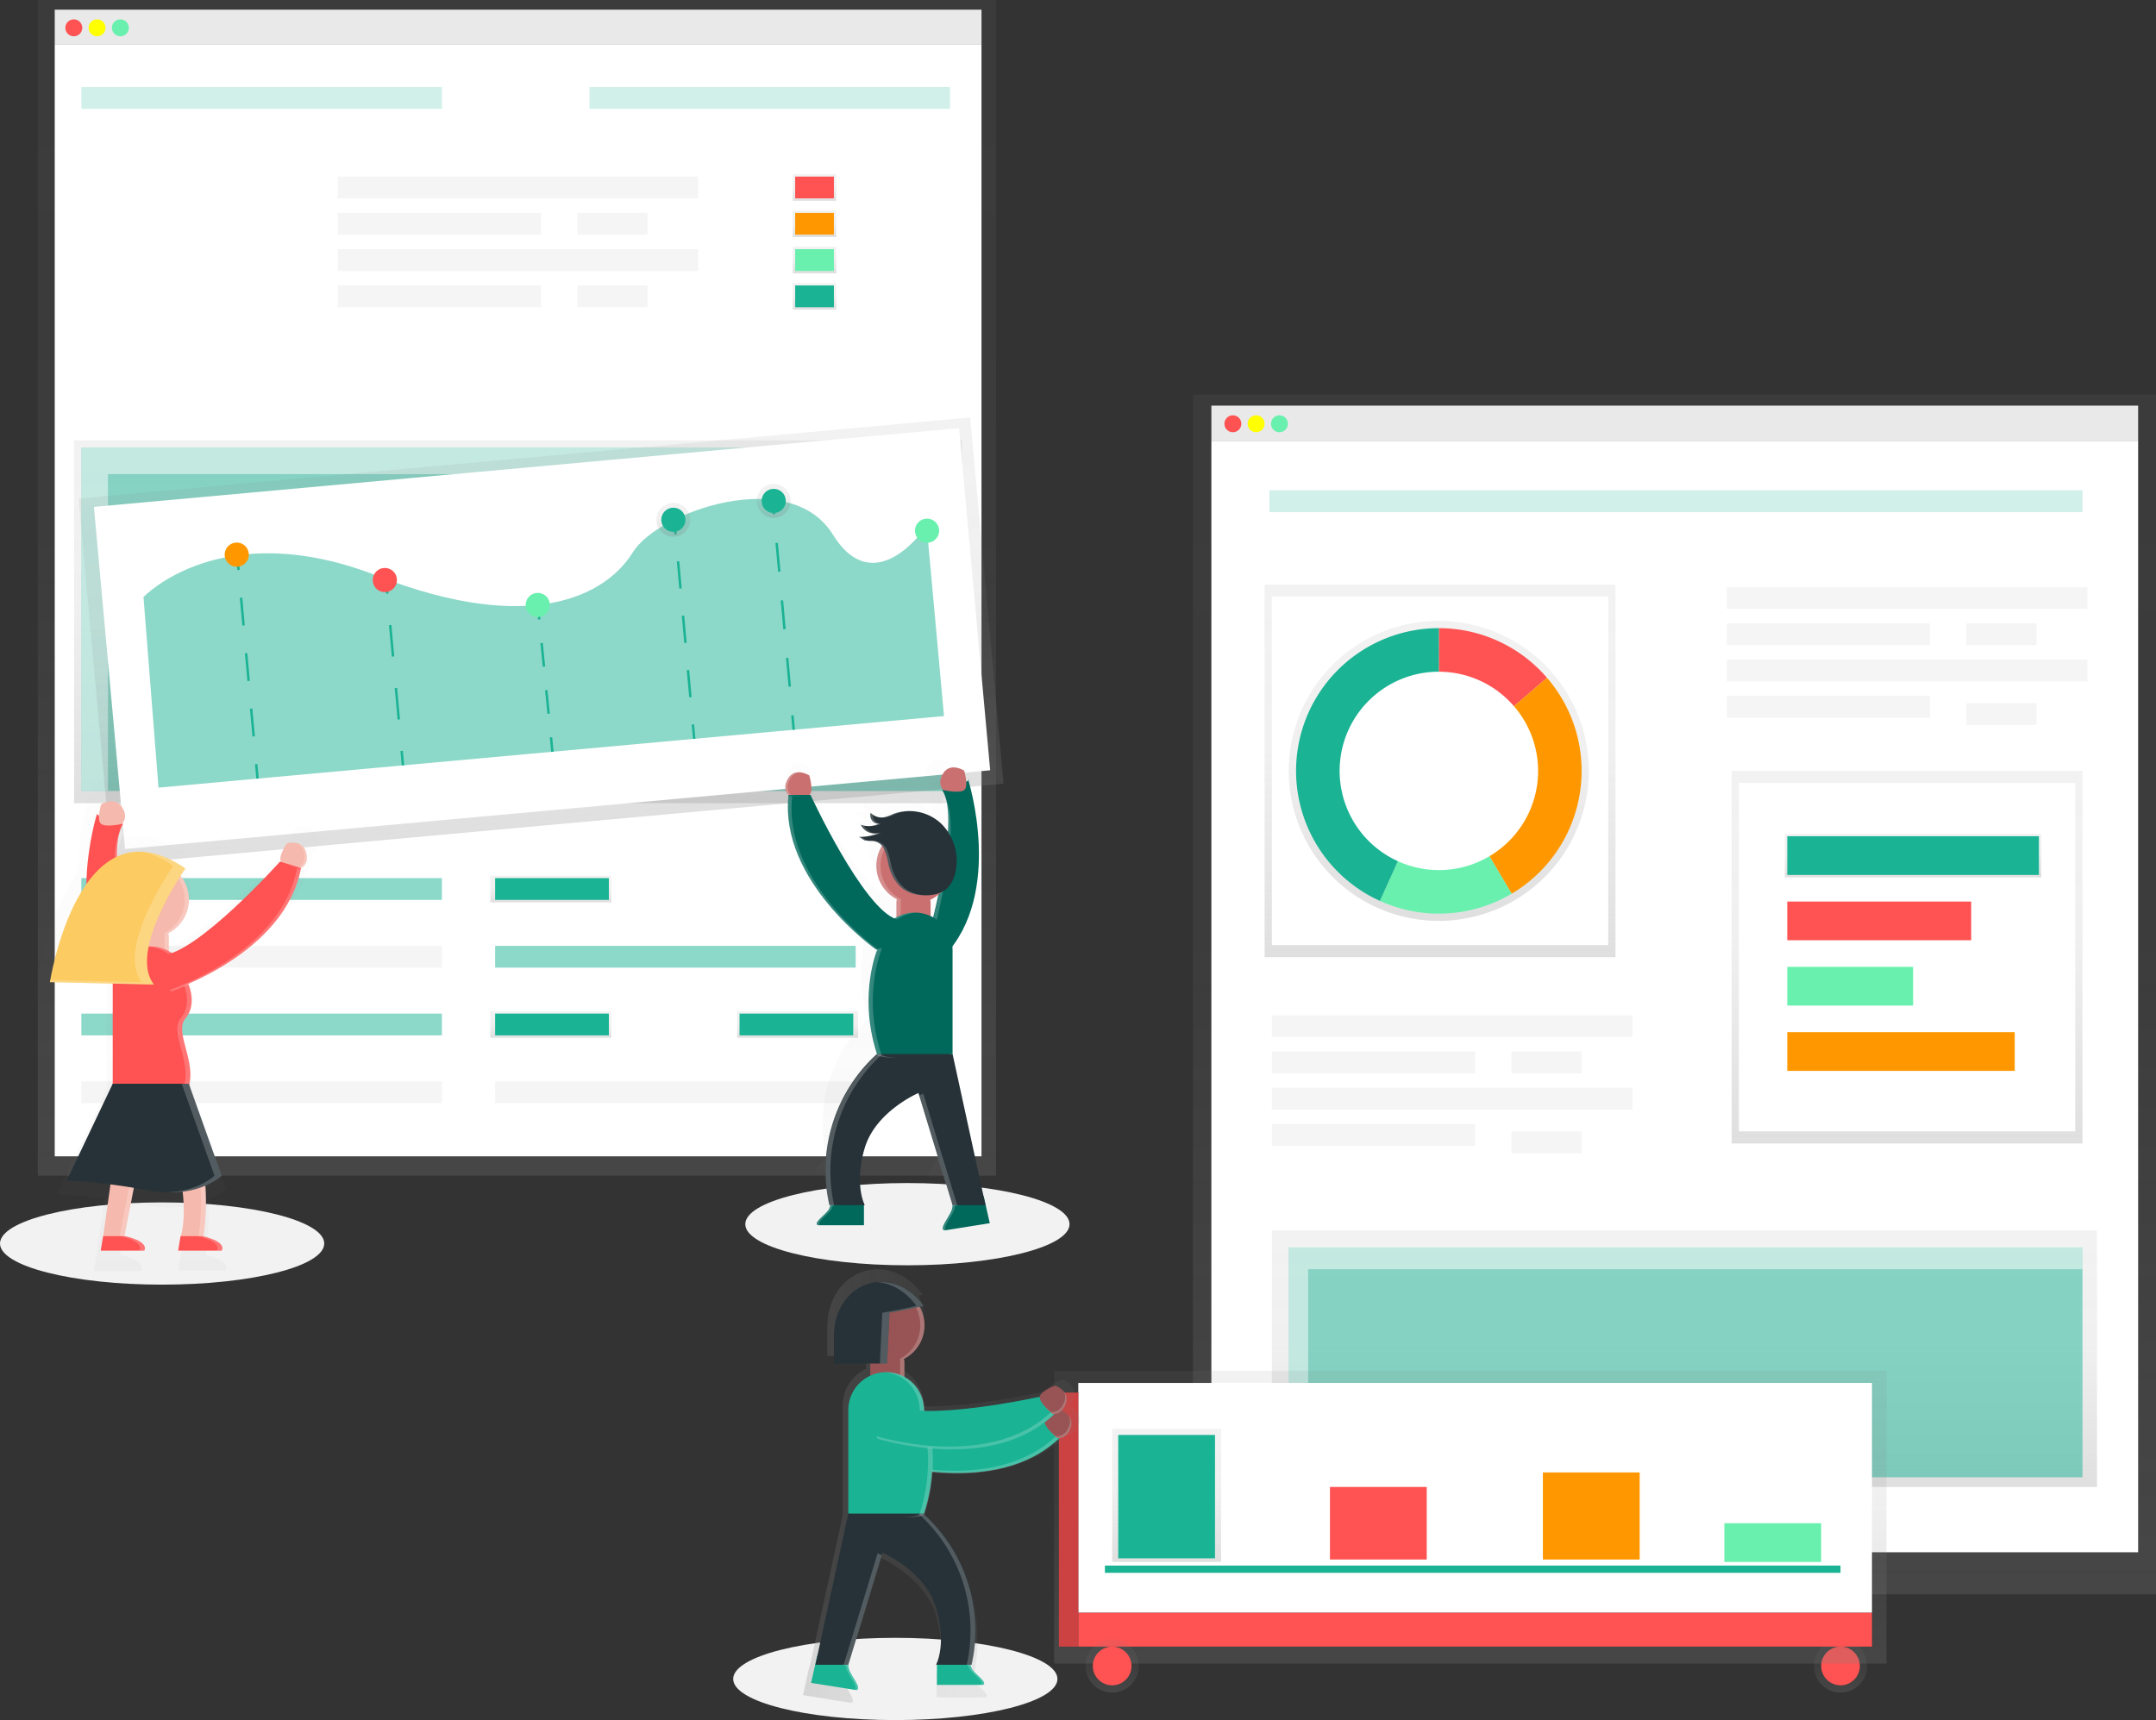 <?xml version="1.0" encoding="UTF-8"?>
<svg data-name="Layer 1" viewBox="0 0 891 711.05" xmlns="http://www.w3.org/2000/svg" xmlns:xlink="http://www.w3.org/1999/xlink">
<rect x="0" y="0" width="891" height="711.05" fill="#333333" stroke="none"/>
<defs>
<linearGradient id="a" x1="213.62" x2="213.62" y1="486" gradientUnits="userSpaceOnUse">
<stop stop-color="gray" stop-opacity=".25" offset="0"/>
<stop stop-color="gray" stop-opacity=".12" offset=".54"/>
<stop stop-color="gray" stop-opacity=".1" offset="1"/>
</linearGradient>
<linearGradient id="s" x1="227.62" x2="227.62" y1="373" y2="362" xlink:href="#a"/>
<linearGradient id="f" x1="227.62" x2="227.62" y1="429" y2="418" xlink:href="#a"/>
<linearGradient id="n" x1="329.62" x2="329.62" y1="429" y2="418" xlink:href="#a"/>
<linearGradient id="m" x1="336.62" x2="336.62" y1="83" y2="72" xlink:href="#a"/>
<linearGradient id="e" x1="336.62" x2="336.62" y1="98" y2="87" xlink:href="#a"/>
<linearGradient id="l" x1="336.62" x2="336.62" y1="113" y2="102" xlink:href="#a"/>
<linearGradient id="u" x1="336.62" x2="336.62" y1="128" y2="117" xlink:href="#a"/>
<linearGradient id="h" x1="214.12" x2="214.12" y1="332" y2="182" xlink:href="#a"/>
<linearGradient id="b" x1="383.9" x2="383.9" y1="435.3" y2="283.3" gradientTransform="translate(-5.78 .18)" xlink:href="#a"/>
<linearGradient id="p" x1="442.9" x2="442.9" y1="321.3" y2="307.3" gradientTransform="translate(-10.11 -4.98)" xlink:href="#a"/>
<linearGradient id="o" x1="484.9" x2="484.9" y1="317.3" y2="303.3" gradientTransform="translate(-10.64 -8.78)" xlink:href="#a"/>
<linearGradient id="z" x1="547.96" x2="547.96" y1="413.42" y2="413.16" xlink:href="#a"/>
<linearGradient id="q" x1="517.63" x2="517.63" y1="581.29" y2="408.48" xlink:href="#a"/>
<linearGradient id="d" x1="191.31" x2="191.31" y1="423.33" y2="423.02" xlink:href="#a"/>
<linearGradient id="k" x1="228.23" x2="228.23" y1="619.83" y2="417.36" xlink:href="#a"/>
<linearGradient id="i" x1="692" x2="692" y1="659.05" y2="163.05" xlink:href="#a"/>
<linearGradient id="j" x1="595.12" x2="595.12" y1="395.68" y2="241.68" xlink:href="#a"/>
<linearGradient id="y" x1="788.12" x2="788.12" y1="472.68" y2="318.68" xlink:href="#a"/>
<linearGradient id="g" x1="696.12" x2="696.12" y1="614.68" y2="508.68" xlink:href="#a"/>
<linearGradient id="aa" x1="749.12" x2="749.12" y1="475.15" y2="351.15" xlink:href="#a"/>
<linearGradient id="c" x1="790.62" x2="790.62" y1="362.68" y2="344.68" xlink:href="#a"/>
<linearGradient id="x" x1="760.62" x2="760.62" y1="699.68" y2="677.68" xlink:href="#a"/>
<linearGradient id="ab" x1="607.62" x2="607.62" y1="687.68" y2="566.68" xlink:href="#a"/>
<linearGradient id="w" x1="608.62" x2="608.62" y1="648.68" y2="648.68" xlink:href="#a"/>
<linearGradient id="t" x1="482.12" x2="482.12" y1="645.68" y2="590.68" xlink:href="#a"/>
<linearGradient id="r" x1="459.62" x2="459.62" y1="699.68" y2="677.68" xlink:href="#a"/>
<linearGradient id="v" x1="486.35" x2="600.65" y1="708.79" y2="708.79" xlink:href="#a"/>
</defs>
<title>data</title>
<ellipse cx="370" cy="694.05" rx="67" ry="17" fill="#f2f2f2"/>
<ellipse cx="375" cy="506.05" rx="67" ry="17" fill="#f2f2f2"/>
<ellipse cx="67" cy="514.05" rx="67" ry="17" fill="#f2f2f2"/>
<rect x="22.62" y="4" width="383" height="14.5" fill="#f5f5f5"/>
<rect x="15.62" width="396" height="486" fill="url(#a)"/>
<rect x="22.62" y="18.5" width="383" height="459.5" fill="#fff"/>
<circle cx="30.5" cy="11.5" r="3.5" fill="#ff5252"/>
<circle cx="40.12" cy="11.5" r="3.5" fill="#ff0"/>
<circle cx="49.75" cy="11.5" r="3.5" fill="#69f0ae"/>
<g opacity=".2">
<rect x="33.62" y="36" width="149" height="9" fill="#1ab394"/>
</g>
<rect x="139.62" y="73" width="149" height="9" fill="#f5f5f5"/>
<rect x="33.62" y="363" width="149" height="9" fill="#1ab394" opacity=".5"/>
<rect x="202.62" y="362" width="50" height="11" fill="url(#s)"/>
<rect x="202.62" y="418" width="50" height="11" fill="url(#f)"/>
<rect x="304.62" y="418" width="50" height="11" fill="url(#n)"/>
<rect x="204.62" y="363" width="47" height="9" fill="#1ab394"/>
<rect x="204.62" y="419" width="47" height="9" fill="#1ab394"/>
<rect x="305.62" y="419" width="47" height="9" fill="#1ab394"/>
<rect x="33.62" y="391" width="149" height="9" fill="#f5f5f5"/>
<rect x="204.62" y="391" width="149" height="9" fill="#1ab394" opacity=".5"/>
<rect x="204.62" y="447" width="149" height="9" fill="#f5f5f5"/>
<rect x="33.62" y="419" width="149" height="9" fill="#1ab394" opacity=".5"/>
<rect x="33.62" y="447" width="149" height="9" fill="#f5f5f5"/>
<rect x="139.62" y="88" width="84" height="9" fill="#f5f5f5"/>
<rect x="238.62" y="88" width="29" height="9" fill="#f5f5f5"/>
<rect x="139.62" y="118" width="84" height="9" fill="#f5f5f5"/>
<rect x="238.62" y="118" width="29" height="9" fill="#f5f5f5"/>
<rect x="139.62" y="103" width="149" height="9" fill="#f5f5f5"/>
<g opacity=".2">
<rect x="243.62" y="36" width="149" height="9" fill="#1ab394"/>
</g>
<rect x="327.62" y="72" width="18" height="11" fill="url(#m)"/>
<rect x="327.62" y="87" width="18" height="11" fill="url(#e)"/>
<rect x="327.62" y="102" width="18" height="11" fill="url(#l)"/>
<rect x="328.62" y="73" width="16" height="9" fill="#ff5252"/>
<rect x="328.62" y="88" width="16" height="9" fill="#ff9800"/>
<rect x="328.62" y="103" width="16" height="9" fill="#69f0ae"/>
<rect x="327.62" y="117" width="18" height="11" fill="url(#u)"/>
<rect x="328.62" y="118" width="16" height="9" fill="#1ab394"/>
<rect x="30.62" y="182" width="367" height="150" fill="url(#h)"/>
<rect x="33.62" y="185" width="359" height="142" fill="#1ab394" opacity=".5"/>
<polygon points="44.62 196 392.62 196 392.62 185 33.62 185 33.62 327 44.62 327" fill="#fff" opacity=".5"/>
<rect transform="translate(-185.54 -58.7) rotate(-5.2)" x="193.12" y="283.48" width="370" height="152" fill="url(#b)"/>
<rect transform="translate(-185.45 -58.67) rotate(-5.2)" x="199.03" y="287.43" width="359" height="142" fill="#fff"/>
<path transform="translate(-154.5 -94.48)" d="m220 420.07-6.2-78.77s32-34 96.6-8.8 95.06 7.41 105.56-9.61 65-36 82.66-7.53 38.84-3.54 38.84-3.54l7.16 78.67z" fill="#1ab394" opacity=".5"/>
<line x1="98.03" x2="98.57" y1="229.66" y2="235.64" fill="none" stroke="#1ab394" stroke-miterlimit="10"/>
<line x1="99.62" x2="105.36" y1="247.1" y2="310.16" fill="none" stroke="#1ab394" stroke-dasharray="11.51 11.51" stroke-miterlimit="10"/>
<line x1="105.88" x2="106.43" y1="315.89" y2="321.86" fill="none" stroke="#1ab394" stroke-miterlimit="10"/>
<line x1="159.52" x2="160.07" y1="239.42" y2="245.39" fill="none" stroke="#1ab394" stroke-miterlimit="10"/>
<line x1="161.25" x2="165.4" y1="258.4" y2="303.91" fill="none" stroke="#1ab394" stroke-dasharray="13.06 13.06" stroke-miterlimit="10"/>
<line x1="165.99" x2="166.53" y1="310.41" y2="316.39" fill="none" stroke="#1ab394" stroke-miterlimit="10"/>
<line x1="222.26" x2="222.86" y1="250.1" y2="256.07" fill="none" stroke="#1ab394" stroke-miterlimit="10"/>
<line x1="223.83" x2="227.21" y1="265.82" y2="299.92" fill="none" stroke="#1ab394" stroke-dasharray="9.79 9.79" stroke-miterlimit="10"/>
<line x1="227.7" x2="228.29" y1="304.79" y2="310.77" fill="none" stroke="#1ab394" stroke-miterlimit="10"/>
<line x1="278.65" x2="279.19" y1="214.84" y2="220.82" fill="none" stroke="#1ab394" stroke-miterlimit="10"/>
<line x1="280.21" x2="285.84" y1="232.05" y2="293.84" fill="none" stroke="#1ab394" stroke-dasharray="11.28 11.28" stroke-miterlimit="10"/>
<line x1="286.35" x2="286.9" y1="299.45" y2="305.43" fill="none" stroke="#1ab394" stroke-miterlimit="10"/>
<line x1="319.35" x2="319.89" y1="206.59" y2="212.56" fill="none" stroke="#1ab394" stroke-miterlimit="10"/>
<line x1="320.97" x2="326.92" y1="224.44" y2="289.77" fill="none" stroke="#1ab394" stroke-dasharray="11.93 11.93" stroke-miterlimit="10"/>
<line x1="327.46" x2="328.01" y1="295.71" y2="301.68" fill="none" stroke="#1ab394" stroke-miterlimit="10"/>
<circle transform="translate(-182.82 -70.25) rotate(-5.2)" cx="252.36" cy="323.73" r="5" fill="#ff9800"/>
<circle transform="translate(-183.52 -64.66) rotate(-5.2)" cx="313.56" cy="334.23" r="5" fill="#ff5252"/>
<circle transform="translate(-184.19 -58.89) rotate(-5.2)" cx="376.76" cy="344.54" r="5" fill="#69f0ae"/>
<circle transform="translate(-180.77 -53.95) rotate(-5.2)" cx="432.8" cy="309.31" r="7" fill="url(#p)"/>
<circle transform="translate(-179.89 -50.22) rotate(-5.2)" cx="474.26" cy="301.52" r="7" fill="url(#o)"/>
<circle transform="translate(-180.77 -53.95) rotate(-5.2)" cx="432.8" cy="309.31" r="5" fill="#1ab394"/>
<circle transform="translate(-179.89 -50.22) rotate(-5.2)" cx="474.26" cy="301.52" r="5" fill="#1ab394"/>
<circle transform="translate(-180.75 -44.42) rotate(-5.2)" cx="537.64" cy="313.82" r="5" fill="#69f0ae"/>
<g opacity=".2">
<path transform="translate(-154.5 -94.48)" d="m547.76 413.2 0.07 0.23c0.77-0.43-0.07-0.23-0.07-0.23z" fill="url(#z)"/>
</g>
<g opacity=".2">
<path transform="translate(-154.5 -94.48)" d="M539.48,581.18l16.28-2.63-2.24-10h0l0-.14h-.06l-11.54-53V476.76a14.26,14.26,0,0,0-.08-1.47c17.24-22.86,7-58.73,6-61.86-.18.09-.45.21-.83.36a21.06,21.06,0,0,0-.79-4.13s-5-3.18-7.73.91c-2.38,3.57-.61,5.75-.12,6.26l-.34.11a11.52,11.52,0,0,1,1.58,3.94,8.65,8.65,0,0,0-.54-1c-.63-.11-1-.21-1-.21l-.12-.11-.34.11c1.73,2.53,2.34,7,2.26,12.3a17.36,17.36,0,0,0-2-2.31,17.65,17.65,0,0,0-11.7-4.88h-.83q-.68,0-1.36.09l-.34,0-.57.08-.65.12-.47.1-.81.22-.3.09c-.34.11-.67.22-1,.35a17.24,17.24,0,0,1-3.43,1.24c-.16,0-.32,0-.49.05h0a5.72,5.72,0,0,1-3.75-1.07l-.36-.28a5.29,5.29,0,0,1-.39-.37,2.54,2.54,0,0,0-.17,1.09,3.35,3.35,0,0,0,1.17,2.27,3.17,3.17,0,0,0,.62.42,2.68,2.68,0,0,0,1.06.3h.38l-.09,0c-.23.11-.46.21-.7.3l-.05,0c-.26.09-.51.17-.78.24h0a8.68,8.68,0,0,1-4,.06h0l-.43-.1c-.21-.06-.43-.12-.63-.19a4.8,4.8,0,0,0,.22.44l.08.13.18.28.11.14.2.25.12.13.25.25.1.09.37.31.13.09.27.19.18.11.24.14.2.1.25.11.21.09.28.1.35.1.26.07.25,0,.23,0,.26,0h1a5,5,0,0,0,1.5-.37l-.92.38h0l-.46.16-.47.17-.47.14-.48.14-.47.12-.5.12-.46.09-.53.09-.44.07-.57.07-.41,0-.65,0-.34,0h-1a4.21,4.21,0,0,1,1.51.8,4,4,0,0,0,.93.5,3.59,3.59,0,0,0,.45.1l.13,0,.32,0h1.35l.44,0a6.54,6.54,0,0,1,2.59.83,4.65,4.65,0,0,1,1.11,1c-.14.23-.28.45-.4.69s-.21.4-.31.61q-.3.62-.53,1.27a14.08,14.08,0,0,0-.86,4.85c0,.31,0,.61,0,.91,0,.08,0,.17,0,.25q0,.36.08.72l0,.19q.06.44.16.87l0,.17q.08.36.18.71l.06.21a14,14,0,0,0,.61,1.66l.07.16q.17.37.35.72l0,.07q.22.4.46.79l0,.06q.22.36.47.7l.06.08a14.17,14.17,0,0,0,1.17,1.41l0,0a14.14,14.14,0,0,0,3.77,2.83,6.3,6.3,0,0,0-.11.65h0a6.36,6.36,0,0,0,0,.68v5.28q-.45.24-.88.51c-12.53-5.69-31.19-46-31.19-46h-.45c1.82-1.36,0-7.28,0-7.28a8.54,8.54,0,0,0-3.5-1.16h-1l-.18,0-.13,0-.18,0-.12,0-.2.06-.1,0-.3.11h0l-.28.13-.1.05-.19.11L482,411l-.18.12-.11.09-.17.14-.11.1-.17.16-.1.11-.17.2-.08.1-.25.34c-2.73,4.09,0,6.37,0,6.37a40.74,40.74,0,0,0-.25,4.75c-.2,29.46,31.33,52.29,32.94,53.43-.71,1.84-6.57,18.14.07,38.49a.65.65,0,0,0,.08.14,59.08,59.08,0,0,0-17.72,55.88l.13.61h.29a4,4,0,0,1-.11.4,4.59,4.59,0,0,1-.29.7,5.43,5.43,0,0,1-.73,1.07l0,0c-.31.36-.67.72-1.05,1.09l-.4.38c-1.59,1.52-3.2,3-2,3.6h17.21v-7.51h.3s-.12-.23-.3-.68V571h-.06c-.9-2.32-3-9.5.36-20.56,4.09-13.65,20-20.47,20-20.47l.29,1-.06,0,12.48,41c0,.16,0,.32-.05.49a6.67,6.67,0,0,1-.27,1.14,7.25,7.25,0,0,1-.34.84c-.77,1.59-2.1,3.46-2.68,4.86a4.71,4.71,0,0,0-.21.59,1.82,1.82,0,0,0-.07.7.81.81,0,0,0,.53.67h0l.23,0,.48-.08Zm-4.82-116.73q-.47-.26-1-.49V459a6.32,6.32,0,0,0-.11-1.13,14.11,14.11,0,0,0,3-1.93C535.95,459,535.28,461.93,534.67,464.45Z" fill="url(#q)"/>
</g>
<path transform="translate(-154.5 -94.48)" d="m480.38 423.09s-3-2.52 0-7.06 8.57-1 8.57-1 2 6.55 0 8.06-8.57 0-8.57 0z" fill="#ca7070"/>
<path transform="translate(-154.5 -94.48)" d="m511.54 591.75h-13.89a4.56 4.56 0 0 1-1.31 3.57c-1.87 2.16-5.63 4.77-3.86 5.66h19.06z" fill="#00695c" data-name="&lt;Path&gt;"/>
<path transform="translate(-154.5 -94.48)" d="m497.35 595.32a4.56 4.56 0 0 0 1.31-3.57h-1a4.56 4.56 0 0 1-1.31 3.57c-1.87 2.16-5.63 4.77-3.86 5.66h1c-1.77-0.89 1.99-3.49 3.86-5.66z" fill="#fff" opacity=".2"/>
<path transform="translate(-154.5 -94.48)" d="M561,588.89,548,591a6.62,6.62,0,0,1-.59,4.58c-1.42,3-4.61,6.74-2.69,7.55l18.82-3Z" fill="#00695c" data-name="&lt;Path&gt;"/>
<path transform="translate(-154.5 -94.48)" d="m554.66 416.94s14.87 46.91-10.07 72.88l-7.2-5.51s14.74-51.2 6.49-63.22c14.56-4.85 10.78-4.15 10.78-4.15z" fill="#00695c"/>
<path transform="translate(-154.5 -94.48)" d="m544.38 421.08s-3-2.52 0-7.06 8.57-1 8.57-1 2 6.55 0 8.06-8.57 0-8.57 0z" fill="#ca7070"/>
<path transform="translate(-154.5 -94.48)" d="m548.41 595.59a6.62 6.62 0 0 0 0.59-4.59l12-2v-0.16l-13 2.16a6.62 6.62 0 0 1-0.59 4.58c-1.42 3-4.61 6.74-2.69 7.55l0.79-0.13c-1.43-1 1.54-4.59 2.9-7.41z" fill="#fff" opacity=".2"/>
<rect x="370.48" y="366.16" width="14.11" height="20.91" rx="7.06" ry="7.06" fill="#ca7070"/>
<path transform="translate(-154.5 -94.48)" d="M538.4,487.33s14.56-50.57,6.63-63c-.7-.13-1.15-.23-1.15-.23l-.13-.12-.37.12c8.25,12-6.49,63.22-6.49,63.22l7.2,5.51.63-.68Z" fill="#fff" opacity=".2"/>
<circle cx="377.79" cy="357.85" r="15.62" fill="#ca7070"/>
<path transform="translate(-154.5 -94.48)" d="m526.74 474.5v-6.8a7 7 0 0 1 0.16-1.48 15.62 15.62 0 0 1 6.26-29.49h-0.88a15.62 15.62 0 0 0-7.15 29.51 7 7 0 0 0-0.16 1.48v6.8a7 7 0 0 0 7.94 7 7.08 7.08 0 0 1-6.17-7.02z" fill="#fff" opacity=".2"/>
<path transform="translate(-154.5 -94.48)" d="m548.16 530.18s-30.13 3.4-31.24 0c-7.81-23.94 0-42.83 0-42.83a15.62 15.62 0 0 1 15.62-15.62 15.62 15.62 0 0 1 15.62 15.62z" fill="#00695c"/>
<path transform="translate(-154.5 -94.48)" d="m548.16 530.18 13.61 62.49h-13.61l-14.11-46.36s-17.64 7.56-22.17 22.68 0 23.68 0 23.68h-14.62l-0.15-0.68a65 65 0 0 1 19.8-61.81" fill="#263238"/>
<path transform="translate(-154.5 -94.48)" d="m518.68 530.18c-7.81-23.94 0-42.83 0-42.83a15.62 15.62 0 0 1 14.61-15.59h-1a15.62 15.62 0 0 0-15.62 15.62s-7.81 18.9 0 42.83c0.4 1.22 4.52 1.56 9.64 1.51-4.16-0.09-7.31-0.49-7.63-1.54z" fill="#fff" opacity=".2"/>
<path transform="translate(-154.5 -94.48)" d="m516.67 487.09s-40.31-28.22-36.28-64h9.07s21.66 46.91 35.54 51.41-8.33 12.59-8.33 12.59z" fill="#00695c"/>
<g fill="#fff" opacity=".2">
<path transform="translate(-154.5 -94.48)" d="m534.31 547.41 13.85 45.51h2l-14.11-46.36s-0.65 0.28-1.74 0.85z"/>
<path transform="translate(-154.5 -94.48)" d="M518.93,530.43h-2a65,65,0,0,0-19.8,61.81l.15.68h2l-.15-.68A65,65,0,0,1,518.93,530.43Z"/>
</g>
<path transform="translate(-154.5 -94.48)" d="M481.9,423.6h-1.51c-4,35.78,36.28,64,36.28,64l1-.38C513,483.77,478.13,457,481.9,423.6Z" fill="#fff" opacity=".2"/>
<path transform="translate(-154.5 -94.48)" d="M519.83,445.35a25.85,25.85,0,0,1,1.82,6.29c1,4.38,3.26,8.75,7.15,11a15.87,15.87,0,0,0,7,1.91c3.72.23,7.75-.49,10.38-3.13a12.86,12.86,0,0,0,3.17-6.39,21.63,21.63,0,0,0-5.69-19.88,19.19,19.19,0,0,0-20-4.19,19.1,19.1,0,0,1-3.79,1.38,6.31,6.31,0,0,1-5.53-1.84,3.49,3.49,0,0,0,3.37,4.52,9.73,9.73,0,0,1-7.46.4,6.33,6.33,0,0,0,8,3.19,21.32,21.32,0,0,1-9,1.84c.65,0,1.92,1.2,2.71,1.44a17.18,17.18,0,0,0,3,.21A5.82,5.82,0,0,1,519.83,445.35Z" fill="#263238"/>
<g fill="#fff" opacity=".2">
<path transform="translate(-154.5 -94.48)" d="M517.75,435a9.63,9.63,0,0,1-3.7.95,9.7,9.7,0,0,0,4.71-.95,3.53,3.53,0,0,1-3.54-3.81,5.94,5.94,0,0,1-.84-.71A3.49,3.49,0,0,0,517.75,435Z"/>
<path transform="translate(-154.5 -94.48)" d="M520.91,432.35a19.1,19.1,0,0,0,3.79-1.38,17.38,17.38,0,0,1,6-1.21,17.56,17.56,0,0,0-7,1.21,19.1,19.1,0,0,1-3.79,1.38c-.18,0-.36,0-.54.06A6,6,0,0,0,520.91,432.35Z"/>
<path transform="translate(-154.5 -94.48)" d="M512.92,441.9c-.79-.23-2.06-1.42-2.71-1.44a21.32,21.32,0,0,0,9-1.84,5.58,5.58,0,0,1-2,.42,21.33,21.33,0,0,1-8,1.42c.65,0,1.92,1.2,2.71,1.44a6.71,6.71,0,0,0,2.1.17A4.38,4.38,0,0,1,512.92,441.9Z"/>
<path transform="translate(-154.5 -94.48)" d="m536.83 464.56a15.87 15.87 0 0 1-7-1.91c-3.89-2.27-6.11-6.64-7.15-11a25.85 25.85 0 0 0-1.82-6.29 5.82 5.82 0 0 0-4.93-3.23 10.07 10.07 0 0 0-1.5 0h0.49a5.82 5.82 0 0 1 4.93 3.23 25.85 25.85 0 0 1 1.82 6.29c1 4.38 3.26 8.75 7.15 11a15.87 15.87 0 0 0 7 1.91h1.75z"/>
<path transform="translate(-154.5 -94.48)" d="m516.58 439a6.38 6.38 0 0 1-5.12-3.27 9.32 9.32 0 0 1-1.17-0.33 6.38 6.38 0 0 0 6.29 3.6z"/>
</g>
<path transform="translate(-154.5 -94.48)" d="m481.39 423.09s-3-2.52 0-7.06a4.83 4.83 0 0 1 3.74-2.29 4.9 4.9 0 0 0-4.74 2.29c-3 4.54 0 7.06 0 7.06a27.32 27.32 0 0 0 5.93 0.66 29.83 29.83 0 0 1-4.93-0.66z" fill="#fff" opacity=".2"/>
<g opacity=".2">
<path transform="translate(-154.5 -94.48)" d="m191.47 423.33 0.08-0.27s-1.02-0.2-0.08 0.27z" fill="url(#d)"/>
</g>
<g opacity=".2">
<path transform="translate(-154.5 -94.48)" d="M285.7,440.09a6.59,6.59,0,0,0-.36-.93c0-.1-.1-.18-.15-.27a5.61,5.61,0,0,0-.3-.52l-.2-.26a5.06,5.06,0,0,0-.33-.39l-.23-.23c-.12-.11-.24-.21-.36-.3l-.25-.18-.4-.24-.25-.13-.45-.19-.23-.09q-.32-.11-.65-.18h0a10.33,10.33,0,0,0-4.39.12s-4.19,6.18-2.58,8.4l-.53-.16s-31.13,34.74-48.69,41.19q-.67-.46-1.39-.86v-6.5a7.67,7.67,0,0,0,0-.82v0a7.6,7.6,0,0,0-.13-.77l.13-.07.52-.29.75-.46.48-.31q.54-.37,1-.78l.39-.34c.24-.2.47-.41.69-.63l.4-.39q.42-.43.8-.88l.28-.34q.36-.45.69-.92l.28-.42q.3-.46.57-.94l.18-.31c.22-.41.43-.84.61-1.28l.16-.39q.21-.53.39-1.07c0-.13.09-.25.12-.38.14-.47.27-.94.37-1.43,0-.1,0-.19.05-.29q.12-.61.19-1.24c0-.14,0-.28,0-.42,0-.51.08-1,.08-1.55a17,17,0,0,0-3.78-10.69c1.33-2.08,2.2-3.31,2.2-3.31-.8-.55-1.59-1.05-2.37-1.54l-.76-.45c-.52-.31-1-.62-1.56-.9l-.87-.46c-.47-.25-.93-.49-1.39-.71l-.89-.41-1.33-.58-.87-.35c-.44-.17-.88-.33-1.31-.48l-.82-.28c-.45-.14-.9-.27-1.34-.39l-.73-.2c-.5-.12-1-.22-1.49-.32l-.53-.11c-.67-.12-1.33-.21-2-.27h0a23.71,23.71,0,0,0-12,1.84c.2-4.78,1-8.72,2.68-11.16l-.41-.14-.14.14s-.49.11-1.26.25a10.44,10.44,0,0,0-.65,1.21,13.91,13.91,0,0,1,1.91-4.76l-.41-.14c.59-.61,2.73-3.24-.14-7.55-3.3-4.94-9.34-1.1-9.34-1.1a25.56,25.56,0,0,0-.94,5c-.46-.19-.79-.33-1-.44a124.5,124.5,0,0,0-4.69,31.36c-10.89,15.46-15.39,38.28-16.27,43.2h0l-.07.39v0c-.06.36-.09.55-.09.55l28.31.66c0,.1,0,.19,0,.29v44.83L178,588.22s7.84.25,19.64,1.76l-3.26,23.31h0l-1.09,6.54h19.62c2.18-4.36-8.72-6.54-8.72-6.54h-.24l4.25-21.75q2.82.47,5.8,1a56.81,56.81,0,0,0,8.83,1h0a46.94,46.94,0,0,0,7.35-.32c1.44,11.79-.45,18.83-.81,20h-.11l-1.09,6.54h19.62c1.9-3.8-6.14-5.95-8.23-6.43l.09-.64a109.41,109.41,0,0,0,.77-22.2,26.87,26.87,0,0,0,7-4.17l0,0,.27-.24,0,0,.08-.08-14.61-41c2.73-11.6-6.77-23.78-1.7-29.87s2-13.86,1.4-15.19c13.72-6,41.45-21,49.23-47a49.17,49.17,0,0,0,1.39-5.57S287.4,445.78,285.7,440.09Z" fill="url(#k)"/>
</g>
<path transform="translate(-154.5 -94.48)" d="m194.58 430.94s-14.87 46.91 10.07 72.88l7.2-5.51s-14.74-51.2-6.49-63.22c-14.56-4.85-10.78-4.15-10.78-4.15z" fill="#ff5252"/>
<path transform="translate(-154.5 -94.48)" d="m204.86 435.08s3-2.52 0-7.06-8.57-1-8.57-1-2 6.55 0 8.06 8.57 0 8.57 0z" fill="#f6b9ad"/>
<rect transform="translate(279.91 875.71) rotate(180)" x="210.15" y="474.64" width="14.11" height="20.91" rx="7.06" ry="7.06" fill="#f6b9ad"/>
<path transform="translate(-154.5 -94.48)" d="M210.84,501.33s-14.56-50.57-6.63-63c.7-.13,1.15-.23,1.15-.23l.13-.12.37.12c-8.25,12,6.49,63.22,6.49,63.22l-7.2,5.51-.63-.68Z" fill="#fff" opacity=".2"/>
<circle cx="62.45" cy="371.85" r="15.62" fill="#f6b9ad"/>
<path transform="translate(-154.5 -94.48)" d="m222.5 488.5v-6.8a7 7 0 0 0-0.16-1.48 15.62 15.62 0 0 0-6.26-29.49h0.88a15.62 15.62 0 0 1 7.15 29.51 7 7 0 0 1 0.16 1.48v6.8a7 7 0 0 1-7.94 7 7.08 7.08 0 0 0 6.17-7.02z" fill="#fff" opacity=".2"/>
<path transform="translate(-154.5 -94.48)" d="m201.08 544.18s30.13 3.4 31.24 0c3.6-11-6-22.89-1.2-28.7 5-6 1.2-14.13 1.2-14.13a15.62 15.62 0 0 0-15.62-15.62 15.62 15.62 0 0 0-15.62 15.62z" fill="#ff5252"/>
<path transform="translate(-154.5 -94.48)" d="m231.16 515.48c5-6 1.2-14.13 1.2-14.13a15.62 15.62 0 0 0-15.62-15.62c-0.34 0-0.67 0-1 0.05a15.61 15.61 0 0 1 14.62 15.57s3.8 8.13-1.2 14.13c-4.84 5.81 4.8 17.69 1.2 28.7-0.34 1.05-3.45 1.45-7.58 1.51 5.09 0.05 9.19-0.29 9.58-1.51 3.64-11.02-6.04-22.89-1.2-28.7z" fill="#fff" opacity=".2"/>
<path transform="translate(-154.5 -94.48)" d="M225.93,543.18h0c11,15.59,15.87,39.15,12.72,61.81l-.09.68h-9.39s2.91-8.57,0-23.68a37.39,37.39,0,0,0-14.24-22.68l-9.06,46.36h-8.74l8.74-62.49Z" fill="#f6b9ad"/>
<path transform="translate(-154.5 -94.48)" d="m278.89 453.31s3.63-1.52 2.07-6.75-7.9-3.47-7.9-3.47-3.85 5.67-2.36 7.71 8.19 2.51 8.19 2.51z" fill="#f6b9ad"/>
<path transform="translate(-154.5 -94.48)" d="m225.44 503.87s46.81-15.17 53.44-50.56l-8.67-2.66s-34.45 38.46-49 38.73 4.23 14.49 4.23 14.49z" fill="#ff5252"/>
<path transform="translate(-154.5 -94.48)" d="m277.29 453.35 1.45 0.44c-6.63 35.39-53.44 50.56-53.44 50.56l-0.83-0.65c5.53-1.92 46.64-17.34 52.82-50.35z" fill="#fff" opacity=".2"/>
<g fill="#fff" opacity=".2">
<path transform="translate(-154.5 -94.48)" d="m212.92 559.31-9.06 46.36h2l8.8-45a21.63 21.63 0 0 0-1.74-1.36z"/>
<path transform="translate(-154.5 -94.48)" d="m225.93 543.18h-2c11 15.59 15.87 39.15 12.72 61.81l-0.09 0.68h2l0.09-0.68c3.15-22.66-1.7-46.22-12.72-61.81z"/>
</g>
<path transform="translate(-154.5 -94.48)" d="m277.92 453s3.63-1.52 2.07-6.75a4.83 4.83 0 0 0-2.9-3.29 4.9 4.9 0 0 1 3.86 3.58c1.56 5.22-2.07 6.75-2.07 6.75a27.32 27.32 0 0 1-5.86-1.1 29.83 29.83 0 0 0 4.9 0.81z" fill="#fff" opacity=".2"/>
<path transform="translate(-154.5 -94.48)" d="m201.08 542.48-19 40a235 235 0 0 1 33 4c21 4 31-6 31-6l-13.55-38z" fill="#263238"/>
<path transform="translate(-154.5 -94.48)" d="m206.12 605.48s10 2 8 6h-18l1-6z" fill="#ff5252"/>
<path transform="translate(-154.5 -94.48)" d="m238.12 605.48s10 2 8 6h-18l1-6z" fill="#ff5252"/>
<path transform="translate(-154.5 -94.48)" d="m231.12 453.48s-24 34-13 48l-43-1s12-77 56-47z" fill="#fccc63"/>
<path transform="translate(-154.5 -94.48)" d="m231.12 453.48c-6.2-4.23-11.76-6.33-16.75-6.82a42.33 42.33 0 0 1 11.75 5.82s-24 34-13 48l-37.85-0.88c-0.1 0.57-0.15 0.88-0.15 0.88l43 1c-11-14 13-48 13-48z" fill="#fff" opacity=".2"/>
<path transform="translate(-154.5 -94.48)" d="M232.58,542.48h-3l13.55,38s-6.46,6.45-19.9,6.91c15.47.5,22.9-6.91,22.9-6.91Z" fill="#fff" opacity=".2"/>
<path transform="translate(-154.5 -94.48)" d="m206.12 605.48h-2s10 2 8 6h2c2-4-8-6-8-6z" fill="#fff" opacity=".2"/>
<path transform="translate(-154.5 -94.48)" d="m238.12 605.48h-2s10 2 8 6h2c2-4-8-6-8-6z" fill="#fff" opacity=".2"/>
<rect x="500.62" y="167.68" width="383" height="14.5" fill="#f5f5f5"/>
<rect x="493" y="163.05" width="398" height="496" fill="url(#i)"/>
<rect x="500.62" y="182.18" width="383" height="459.5" fill="#fff"/>
<circle cx="509.5" cy="175.18" r="3.5" fill="#ff5252"/>
<circle cx="519.12" cy="175.18" r="3.5" fill="#ff0"/>
<circle cx="528.75" cy="175.18" r="3.5" fill="#69f0ae"/>
<g opacity=".2">
<rect x="524.62" y="202.68" width="336" height="9" fill="#1ab394"/>
</g>
<rect x="522.62" y="241.68" width="145" height="154" fill="url(#j)"/>
<rect x="525.62" y="246.68" width="139" height="144" fill="#fff"/>
<rect x="715.62" y="318.68" width="145" height="154" fill="url(#y)"/>
<rect x="718.62" y="323.68" width="139" height="144" fill="#fff"/>
<rect x="525.62" y="508.68" width="341" height="106" fill="url(#g)"/>
<rect x="532.62" y="515.68" width="328" height="95" fill="#1ab394" opacity=".5"/>
<polygon points="540.62 524.68 860.62 524.68 860.62 515.68 532.62 515.68 532.62 610.68 540.62 610.68" fill="#fff" opacity=".5"/>
<path transform="translate(-154.5 -94.48)" d="m796.09 372.71a62 62 0 1 0 15 40.45 61.84 61.84 0 0 0-15-40.45zm-25 77.47a43 43 0 1 1 21.08-37 42.81 42.81 0 0 1-21.05 37z" fill="url(#aa)"/>
<path transform="translate(-154.5 -94.48)" d="m780.17 386.42 13.65-11.75a58.85 58.85 0 0 0-44.7-20.51v18a40.91 40.91 0 0 1 31.05 14.26z" fill="#ff5252"/>
<path transform="translate(-154.5 -94.48)" d="m749.12 454.15a40.74 40.74 0 0 1-16.92-3.67l-7.43 16.41a59 59 0 0 0 54.49-3l-9.2-15.49a40.74 40.74 0 0 1-20.94 5.75z" fill="#69f0ae"/>
<path transform="translate(-154.5 -94.48)" d="m808.12 413.15a58.75 58.75 0 0 0-14.3-38.49l-13.65 11.75a40.93 40.93 0 0 1-10.11 62l9.2 15.49a59 59 0 0 0 28.86-50.75z" fill="#ff9800"/>
<path transform="translate(-154.5 -94.48)" d="m708.12 413.15a41 41 0 0 1 41-41v-18a59 59 0 0 0-24.35 112.74l7.43-16.41a41 41 0 0 1-24.08-37.33z" fill="#1ab394"/>
<rect x="737.62" y="344.68" width="106" height="18" fill="url(#c)"/>
<rect x="738.62" y="345.68" width="104" height="16" fill="#1ab394"/>
<rect x="738.62" y="372.68" width="76" height="16" fill="#ff5252"/>
<rect x="738.62" y="399.68" width="52" height="16" fill="#69f0ae"/>
<rect x="738.62" y="426.68" width="94" height="16" fill="#ff9800"/>
<rect x="525.62" y="419.68" width="149" height="9" fill="#f5f5f5"/>
<rect x="525.62" y="434.68" width="84" height="9" fill="#f5f5f5"/>
<rect x="624.62" y="434.68" width="29" height="9" fill="#f5f5f5"/>
<rect x="624.62" y="467.68" width="29" height="9" fill="#f5f5f5"/>
<rect x="525.62" y="464.68" width="84" height="9" fill="#f5f5f5"/>
<rect x="525.62" y="449.68" width="149" height="9" fill="#f5f5f5"/>
<rect x="713.62" y="242.68" width="149" height="9" fill="#f5f5f5"/>
<rect x="713.62" y="257.68" width="84" height="9" fill="#f5f5f5"/>
<rect x="812.62" y="257.68" width="29" height="9" fill="#f5f5f5"/>
<rect x="812.62" y="290.68" width="29" height="9" fill="#f5f5f5"/>
<rect x="713.62" y="287.68" width="84" height="9" fill="#f5f5f5"/>
<rect x="713.62" y="272.68" width="149" height="9" fill="#f5f5f5"/>
<circle cx="760.62" cy="688.68" r="11" fill="url(#x)"/>
<circle cx="760.62" cy="688.68" r="8" fill="#ff5252"/>
<rect x="435.62" y="566.68" width="344" height="121" fill="url(#ab)"/>
<rect x="445.62" y="571.68" width="328" height="95" fill="#fff"/>
<line x1="456.62" x2="760.62" y1="648.68" y2="648.68" fill="url(#w)" stroke="#1ab394" stroke-miterlimit="10" stroke-width="3"/>
<rect x="459.62" y="590.68" width="45" height="55" fill="url(#t)"/>
<rect x="462.12" y="593.18" width="40" height="51" fill="#1ab394"/>
<rect x="712.62" y="629.68" width="40" height="16" fill="#69f0ae"/>
<rect x="637.62" y="608.68" width="40" height="36" fill="#ff9800"/>
<rect x="549.62" y="614.68" width="40" height="30" fill="#ff5252"/>
<rect x="445.62" y="666.68" width="328" height="14" fill="#ff5252"/>
<circle cx="459.62" cy="688.68" r="11" fill="url(#r)"/>
<circle cx="459.62" cy="688.68" r="8" fill="#ff5252"/>
<rect x="437.62" y="575.68" width="8" height="105" fill="#ff5252"/>
<rect x="437.62" y="575.68" width="8" height="105" opacity=".2"/>
<path transform="translate(-154.5 -94.48)" d="M600.65,681.32c0-.11,0-.21,0-.32s0-.33,0-.49,0-.21-.06-.31-.07-.3-.12-.44-.06-.19-.1-.29-.12-.28-.18-.42l-.12-.25c-.08-.14-.17-.28-.26-.41l-.13-.19a6.62,6.62,0,0,0-.42-.52l0,0h0a9.62,9.62,0,0,0-2.79-2.06,8.05,8.05,0,0,0,1.79-3.08,6.42,6.42,0,0,0,.24-.94c0-.1,0-.2,0-.29a5.46,5.46,0,0,0,.05-.58c0-.11,0-.21,0-.32s0-.33,0-.49,0-.21-.06-.31-.07-.3-.12-.44-.06-.19-.1-.29-.12-.28-.18-.42l-.12-.25c-.08-.14-.17-.28-.26-.41l-.13-.19a6.62,6.62,0,0,0-.42-.52l0,0h0a10.07,10.07,0,0,0-3.55-2.4s-6.35,2.35-6.77,4.93c-4.66,1-31.82,6.65-50.47,6.2l-.14-.37a16.59,16.59,0,0,0-8.83-14.67V654.5a7.48,7.48,0,0,0,0-.8v0a7.41,7.41,0,0,0-.12-.76l.12-.07.51-.28.74-.45.47-.31q.52-.36,1-.76l.38-.33c.23-.2.45-.4.67-.61l.39-.38q.41-.42.78-.86l.27-.34q.35-.44.67-.9l.27-.41q.29-.45.56-.92l.17-.3c.22-.4.42-.82.6-1.24l.15-.38q.21-.51.38-1l.12-.37c.14-.46.26-.92.36-1.39,0-.09,0-.19.05-.28q.11-.6.18-1.21c0-.14,0-.27,0-.41,0-.5.08-1,.08-1.51a16.51,16.51,0,0,0-2.13-8.11c1.07-.26,1.72-.47,1.64-.57-.41-.55-.82-1.07-1.25-1.57l-.41-.47c-.3-.34-.59-.66-.89-1l-.48-.49c-.3-.3-.6-.58-.9-.85l-.47-.42c-.38-.32-.76-.63-1.14-.93l-.25-.2c-.46-.34-.92-.66-1.39-1l-.52-.32c-.3-.19-.61-.37-.92-.53l-.62-.32-.86-.41-.63-.28c-.3-.13-.61-.24-.92-.35l-.57-.21c-.46-.15-.92-.29-1.38-.41l-.71-.16-.77-.16-.77-.12-.71-.08-.79-.07-.68,0-.79,0q-.65,0-1.3.06h0c-10.23.84-19.19,9.77-19.19,24V655h16v5.34a16.59,16.59,0,0,0-9.64,15.05v45.51l-13.58,62.39H489l-2.67,11.91,19.16,3.1h0l.83.13c2-.86-1.35-4.89-2.86-8a8.54,8.54,0,0,1-.4-1,7.57,7.57,0,0,1-.38-1.94L517.4,739.2l-.07,0,.35-1.13s18.74,8,23.56,24.09c3.91,13,1.48,21.46.42,24.2h-.07v.16c-.21.52-.36.81-.36.81h.36v8.83h20.26c1.88-.95-2.11-3.72-4.1-6a5.67,5.67,0,0,1-1.32-2.55h.34l.16-.72a69.53,69.53,0,0,0-20.86-65.77.77.77,0,0,0,.09-.17,74.45,74.45,0,0,0,3.51-18.06c15.49,1.48,36.1.42,51.51-11.52a48,48,0,0,0,4.21-3.58c1.33-.1,3.66-.84,4.95-4.6a6.42,6.42,0,0,0,.24-.94c0-.1,0-.2,0-.29A5.46,5.46,0,0,0,600.65,681.32Z" fill="url(#v)"/>
<path transform="translate(-154.5 -94.48)" d="m519.49 698.94s46.9 14.91 72.88-10l-5.51-7.21s-50.4 11.23-62.41 3-4.96 14.21-4.96 14.21z" fill="#1ab394"/>
<path transform="translate(-154.5 -94.48)" d="m591.05 688 0.92 1.2c-26 24.92-72.88 10-72.88 10s-0.12-0.38-0.3-1c5.59 1.67 48.02 13.08 72.26-10.2z" fill="#fff" opacity=".2"/>
<path transform="translate(-154.5 -94.48)" d="m591.37 688.93s3.84 0.87 5.61-4.28-4.4-7.42-4.4-7.42-6.43 2.37-6.41 4.89 5.2 6.81 5.2 6.81z" fill="#985454"/>
<path transform="translate(-154.5 -94.48)" d="m590.76 688.12s3.84 0.87 5.61-4.28a4.83 4.83 0 0 0-0.45-4.36 4.9 4.9 0 0 1 1.06 5.16c-1.77 5.16-5.61 4.28-5.61 4.28a27.32 27.32 0 0 1-4.12-4.31 29.83 29.83 0 0 0 3.51 3.51z" fill="#fff" opacity=".2"/>
<path transform="translate(-154.5 -94.48)" d="M541.7,781.75h13.89a4.56,4.56,0,0,0,1.31,3.57c1.87,2.16,5.63,4.77,3.86,5.66H541.7Z" fill="#1ab394" data-name="&lt;Path&gt;"/>
<path transform="translate(-154.5 -94.48)" d="m555.89 785.32a4.56 4.56 0 0 1-1.31-3.57h1a4.56 4.56 0 0 0 1.31 3.57c1.87 2.16 5.63 4.77 3.86 5.66h-1c1.77-0.89-1.99-3.49-3.86-5.66z" fill="#fff" opacity=".2"/>
<path transform="translate(-154.5 -94.48)" d="M492.23,778.89l13,2.13a6.62,6.62,0,0,0,.59,4.58c1.42,3,4.61,6.74,2.69,7.55l-18.82-3Z" fill="#1ab394" data-name="&lt;Path&gt;"/>
<path transform="translate(-154.5 -94.48)" d="m504.83 785.59a6.62 6.62 0 0 1-0.59-4.58l-12.05-2v-0.16l13 2.13a6.62 6.62 0 0 0 0.59 4.58c1.42 3 4.61 6.74 2.69 7.55l-0.79-0.13c1.48-0.98-1.49-4.57-2.85-7.39z" fill="#fff" opacity=".2"/>
<rect transform="translate(887.91 1227.7) rotate(180)" x="514.15" y="650.64" width="14.11" height="20.91" rx="7.06" ry="7.06" fill="#985454"/>
<circle cx="366.45" cy="547.85" r="15.62" fill="#985454"/>
<path transform="translate(-154.5 -94.48)" d="m526.5 664.5v-6.8a7 7 0 0 0-0.16-1.48 15.62 15.62 0 0 0-6.26-29.49h0.88a15.62 15.62 0 0 1 7.15 29.51 7 7 0 0 1 0.16 1.48v6.8a7 7 0 0 1-7.94 7 7.08 7.08 0 0 0 6.17-7.02z" fill="#fff" opacity=".2"/>
<path transform="translate(-154.5 -94.48)" d="m505.08 720.18s30.13 3.4 31.24 0c7.81-23.94 0-42.83 0-42.83a15.62 15.62 0 0 0-15.62-15.62 15.62 15.62 0 0 0-15.62 15.62z" fill="#1ab394"/>
<path transform="translate(-154.5 -94.48)" d="M505.08,720.18l-13.61,62.49h13.61l14.11-46.36s17.64,7.56,22.17,22.68,0,23.68,0,23.68H556l.15-.68a65,65,0,0,0-19.8-61.81h0" fill="#263238"/>
<path transform="translate(-154.5 -94.48)" d="m534.56 720.18c7.81-23.94 0-42.83 0-42.83a15.62 15.62 0 0 0-14.61-15.59h1a15.62 15.62 0 0 1 15.62 15.62s7.81 18.9 0 42.83c-0.4 1.22-4.52 1.56-9.64 1.51 4.16-0.09 7.29-0.49 7.63-1.54z" fill="#fff" opacity=".2"/>
<g fill="#fff" opacity=".2">
<path transform="translate(-154.5 -94.48)" d="m518.93 737.41-13.85 45.51h-2l14.11-46.36s0.65 0.28 1.74 0.85z"/>
<path transform="translate(-154.5 -94.48)" d="M534.31,720.43h2a65,65,0,0,1,19.8,61.81l-.15.68h-2l.15-.68A65,65,0,0,0,534.31,720.43Z"/>
</g>
<path transform="translate(-154.5 -94.48)" d="m517.49 688.94s46.9 14.91 72.88-10l-5.51-7.21s-50.4 11.23-62.41 3-4.96 14.21-4.96 14.21z" fill="#1ab394"/>
<path transform="translate(-154.5 -94.48)" d="m589.05 678 0.92 1.2c-26 24.92-72.88 10-72.88 10s-0.12-0.38-0.3-1c5.59 1.67 48.02 13.08 72.26-10.2z" fill="#fff" opacity=".2"/>
<path transform="translate(-154.5 -94.48)" d="m589.37 678.93s3.84 0.87 5.61-4.28-4.4-7.42-4.4-7.42-6.43 2.37-6.41 4.89 5.2 6.81 5.2 6.81z" fill="#985454"/>
<path transform="translate(-154.5 -94.48)" d="m588.76 678.12s3.84 0.87 5.61-4.28a4.83 4.83 0 0 0-0.45-4.36 4.9 4.9 0 0 1 1.06 5.16c-1.77 5.16-5.61 4.28-5.61 4.28a27.32 27.32 0 0 1-4.12-4.31 29.83 29.83 0 0 0 3.51 3.51z" fill="#fff" opacity=".2"/>
<path transform="translate(-154.5 -94.48)" d="m522.12 637.15-1 21h-22v-11.15c0-22.39 23.67-30.89 37-12.9 0.33 0.49-14 3.05-14 3.05z" fill="#263238"/>
<path transform="translate(-154.5 -94.48)" d="M517.18,624.49c5.61.46,11.38,3.52,15.94,9.67.33.44-14,3-14,3l-1,21h3l1-21s14.33-2.56,14-3C530.75,626.9,523.69,624,517.18,624.49Z" fill="#fff" opacity=".2"/>
</svg>